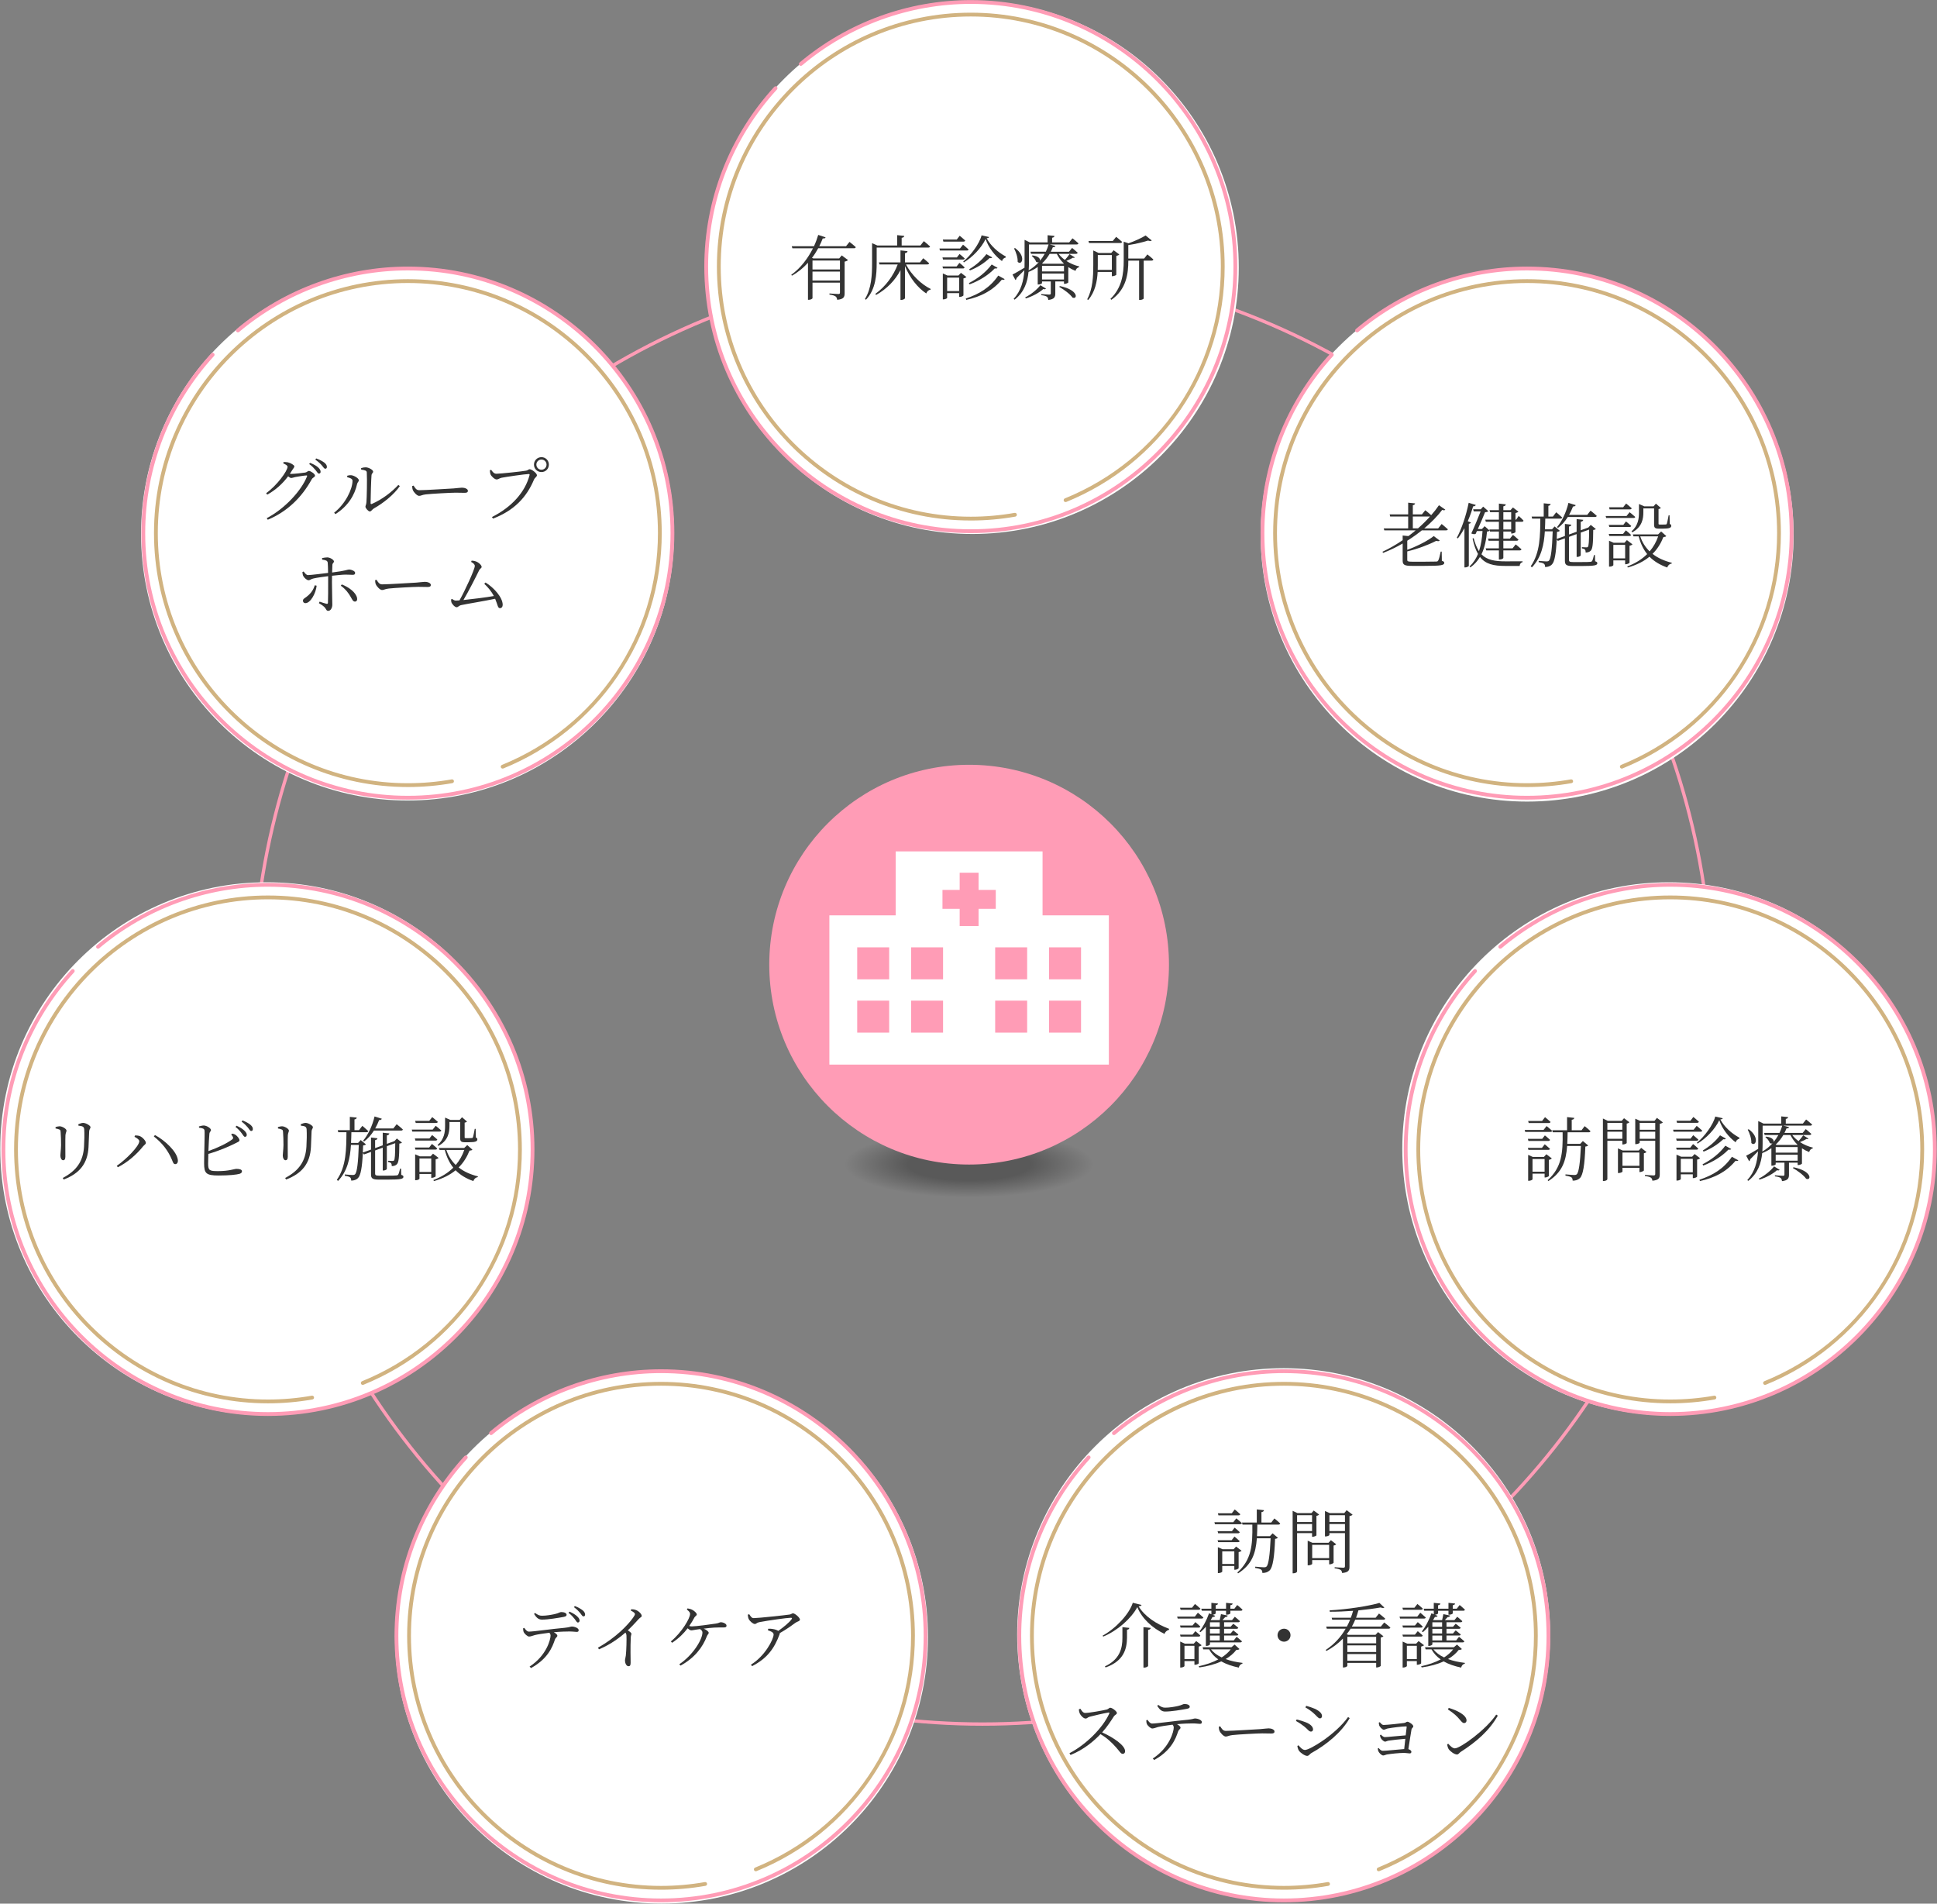 <?xml version="1.0" encoding="UTF-8"?>
<svg id="_レイヤー_1" data-name="レイヤー 1" xmlns="http://www.w3.org/2000/svg" xmlns:xlink="http://www.w3.org/1999/xlink" version="1.1" viewBox="0 0 581.534 571.428">
  <rect x="0" y="0" width="581.534" height="571.428" fill="#808080" stroke="none"/>
  <defs>
    <style>
      .cls-1 {
        fill: #333;
      }

      .cls-1, .cls-2, .cls-3, .cls-4, .cls-5 {
        stroke-width: 0px;
      }

      .cls-2 {
        fill: url(#_名称未設定グラデーション_12);
      }

      .cls-6 {
        fill: none;
        stroke: #ff9cb6;
        stroke-miterlimit: 10;
      }

      .cls-3 {
        fill: #ff9cb6;
      }

      .cls-4 {
        fill: #fff;
      }

      .cls-5 {
        fill: #d1b380;
      }
    </style>
    <radialGradient id="_名称未設定グラデーション_12" data-name="名称未設定グラデーション 12" cx="290.953" cy="253.379" fx="290.953" fy="253.379" r="37.324" gradientTransform="translate(0 282.062) scale(1 .266)" gradientUnits="userSpaceOnUse">
      <stop offset=".5" stop-color="#000" stop-opacity=".3"/>
      <stop offset="1" stop-color="#000" stop-opacity="0"/>
    </radialGradient>
  </defs>
  <g>
    <ellipse class="cls-2" cx="290.953" cy="349.567" rx="40.959" ry="11.917"/>
    <circle class="cls-3" cx="290.953" cy="289.567" r="60"/>
    <path class="cls-4" d="M313,274.767v-19.2h-44.094v19.2h-19.906v44.8h83.906v-44.8h-19.906ZM266.953,309.967h-9.6v-9.6h9.6v9.6ZM266.953,293.967h-9.6v-9.6h9.6v9.6ZM283.129,309.967h-9.6v-9.6h9.6v9.6ZM283.129,293.967h-9.6v-9.6h9.6v9.6ZM293.792,277.967h-5.678v-5.161h-5.161v-5.678h5.161v-5.161h5.678v5.161h5.161v5.678h-5.161v5.161ZM308.376,309.967h-9.6v-9.6h9.6v9.6ZM308.376,293.967h-9.6v-9.6h9.6v9.6ZM324.553,309.967h-9.6v-9.6h9.6v9.6ZM324.553,293.967h-9.6v-9.6h9.6v9.6Z"/>
  </g>
  <circle class="cls-6" cx="294.953" cy="298.526" r="219"/>
  <circle class="cls-4" cx="291.909" cy="80.288" r="80"/>
  <g>
    <path class="cls-1" d="M255.037,72.614s1.166.89,1.887,1.568c-.063.233-.233.339-.53.339h-10.748c-.53.975-1.145,1.95-1.866,2.883l.403.169h7.759l.763-.911,1.887,1.399c-.169.191-.551.382-1.017.466v9.455c0,1.123-.212,1.823-2.226,2.014-.085-.445-.191-.806-.487-1.017-.339-.233-.869-.424-1.844-.552v-.339s2.226.169,2.671.169c.403,0,.487-.148.487-.466v-2.947h-8.246v4.664c0,.127-.467.488-1.124.488h-.233v-11.129c-1.336,1.484-2.947,2.841-4.812,3.88l-.212-.254c2.841-2.035,5.024-4.982,6.529-7.971h-6.19l-.191-.615h6.678c.53-1.145.954-2.289,1.272-3.392l2.205.721c-.085.254-.276.382-.848.339-.297.763-.636,1.548-1.038,2.332h8.034l1.038-1.293ZM243.929,78.211v2.671h8.246v-2.671h-8.246ZM252.175,84.21v-2.692h-8.246v2.692h8.246Z"/>
    <path class="cls-1" d="M263.198,78.868c0,3.434-.212,7.95-3.222,11.108l-.297-.233c1.971-3.201,2.141-7.165,2.141-10.875v-5.872l1.611.7h5.915v-3.116l2.141.233c-.043.297-.254.508-.784.572v2.311h5.618l1.039-1.314s1.166.933,1.866,1.59c-.043.233-.233.339-.53.339h-15.496v4.558ZM271.995,79.377c1.654,3.18,4.664,6.02,7.42,7.356l-.042.212c-.572.085-1.06.487-1.293,1.145-2.544-1.696-4.918-4.621-6.381-8.225v9.646c0,.191-.593.53-1.123.53h-.233v-8.946c-1.59,3.053-4.049,5.597-7.314,7.441l-.233-.318c3.095-2.226,5.427-5.448,6.72-8.84h-5.469l-.169-.615h6.465v-3.604l2.12.233c-.064.318-.233.53-.763.615v2.756h4.516l.954-1.251s1.102.891,1.781,1.526c-.064.233-.254.339-.551.339h-6.402Z"/>
    <path class="cls-1" d="M289.122,73.441s1.038.827,1.675,1.442c-.064.233-.254.318-.551.318h-8.056l-.148-.615h6.169l.912-1.145ZM287.277,77.278l.806-1.038s.954.763,1.547,1.335c-.063.233-.254.339-.53.339h-5.978l-.169-.636h4.325ZM283.122,80.585l-.169-.594h4.24l.848-1.081s.975.763,1.547,1.357c-.042.212-.233.318-.509.318h-5.957ZM283.228,72.529l-.169-.615h4.176l.89-1.145s1.039.827,1.653,1.421c-.042.233-.254.339-.53.339h-6.021ZM290.139,83.15c-.148.169-.466.339-.89.424v5.109c-.022.148-.657.445-1.103.445h-.191v-1.145h-3.604v1.442c0,.127-.551.445-1.102.445h-.191v-7.78l1.399.615h3.286l.763-.806,1.632,1.251ZM287.956,87.369v-4.028h-3.604v4.028h3.604ZM296.944,71.151c-.042.233-.276.318-.721.361,1.166,2.247,3.434,4.261,5.745,5.49l-.042.297c-.551.127-.975.552-1.102,1.081-2.099-1.568-4.028-3.985-4.918-6.635-1.293,2.713-3.901,5.427-6.53,7.017l-.191-.254c2.247-1.802,4.876-5.363,5.512-7.865l2.247.509ZM289.948,89.616c3.985-1.336,7.25-3.243,9.752-6.89l1.929,1.06c-.148.212-.339.254-.848.148-2.862,3.413-6.317,5.088-10.684,6.084l-.148-.403ZM290.881,84.973c2.607-1.314,5.045-3.18,6.847-5.575l1.76.996c-.169.212-.361.254-.827.17-1.993,2.077-4.664,3.71-7.568,4.791l-.212-.382ZM297.877,77.257c-.127.233-.339.276-.763.191-1.568,1.505-3.71,2.883-5.914,3.731l-.233-.361c1.929-1.123,3.816-2.735,5.173-4.536l1.738.975Z"/>
    <path class="cls-1" d="M322.678,77.257c-.085.148-.276.191-.572.106-.424.276-1.208.657-1.972.954,1.166.763,2.523,1.336,3.858,1.653l-.022.233c-.508.106-.911.466-1.081,1.102-.763-.297-1.484-.678-2.162-1.123v4.6c-.021.127-.657.424-1.102.424h-.191v-.721h-2.607v3.604c0,1.039-.254,1.738-2.099,1.95-.042-.403-.148-.763-.403-.954-.297-.212-.806-.381-1.717-.487v-.318s2.014.148,2.395.148c.361,0,.467-.106.467-.36v-3.583h-2.629v.488c0,.127-.445.424-1.081.424h-.212v-5.257c-.827.594-1.738,1.081-2.756,1.484-.297,2.989-1.272,6.063-4.176,8.331l-.297-.233c2.268-2.48,3.01-5.469,3.222-8.628-.636.657-1.441,1.484-2.353,2.375,0,.233-.127.466-.318.593l-.891-1.653c.636-.297,2.056-1.123,3.604-2.056.021-.572.021-1.123.021-1.696v-6.656l1.59.763h5.321v-2.162l2.056.212c-.021.276-.212.466-.7.551v1.399h5.13l.975-1.23s1.123.869,1.802,1.505c-.063.233-.254.339-.551.339h-8.077l1.717.466c-.106.254-.254.382-.784.361-.169.445-.382.911-.615,1.357h5.469l.933-1.145s1.017.827,1.675,1.442c-.042.233-.276.339-.551.339h-5.173c.488.678,1.145,1.293,1.887,1.823.53-.572,1.123-1.314,1.399-1.738l1.569.975ZM304.744,74.458c3.455,2.523,1.992,5.385.784,4.134.064-1.293-.508-2.968-1.081-4.007l.297-.127ZM314.029,86.627c-.148.191-.339.276-.806.127-1.123,1.039-3.201,2.205-5.236,2.82l-.212-.297c1.781-.891,3.646-2.438,4.579-3.667l1.675,1.017ZM308.92,78.634c0,.806-.021,1.653-.085,2.523,1.166-.678,2.183-1.526,3.052-2.48-.212.106-.508.106-.806-.085-.191-.615-.806-1.378-1.335-1.76l.212-.169c1.951.233,2.438,1.102,2.247,1.632.551-.657,1.038-1.357,1.441-2.099h-4.112l-.169-.636h4.621c.339-.721.615-1.442.827-2.183h-5.894v5.257ZM312.841,81.475h6.593v-1.675h-6.593v1.675ZM319.434,83.892v-1.781h-6.593v1.781h6.593ZM315.131,76.197c-.593,1.018-1.357,1.993-2.268,2.862l.233.106h6.19l.085-.085c-.848-.806-1.547-1.781-2.099-2.883h-2.141ZM318.184,85.864c5.766,1.187,5.342,4.134,3.795,3.455-.7-1.039-2.586-2.438-3.965-3.201l.17-.254Z"/>
    <path class="cls-1" d="M329.544,81.623c-.148,2.735-.721,6-2.862,8.438l-.276-.233c1.675-3.116,1.823-6.89,1.823-10.218v-4.43l1.611.763h3.773l.742-.827,1.696,1.272c-.148.169-.487.339-.911.445v5.639c-.021.127-.7.424-1.145.424h-.191v-1.272h-4.261ZM326.958,72.953l-.169-.615h7.293l1.017-1.251s1.103.869,1.802,1.526c-.064.233-.276.339-.573.339h-9.37ZM329.587,76.557v3.052c0,.445,0,.912-.021,1.399h4.24v-4.452h-4.219ZM344.468,76.366s1.124.869,1.802,1.526c-.064.233-.276.339-.551.339h-2.353v11.363c0,.106-.445.445-1.145.445h-.233v-11.808h-3.243v.021c0,3.816-.53,8.565-5.088,11.744l-.276-.276c3.413-3.307,3.985-7.42,3.985-11.469v-5.703l1.442.488c1.908-.678,3.985-1.632,5.13-2.353l1.844,1.505c-.191.191-.572.212-1.102.021-1.484.488-3.795,1.039-5.936,1.357v4.028h4.77l.954-1.23Z"/>
  </g>
  <g>
    <path class="cls-3" d="M291.452,160.026c-44.112,0-80-35.888-80-80,0-19.998,7.447-39.155,20.97-53.941.213-.233.574-.249.806-.036.233.213.249.574.036.806-13.33,14.575-20.671,33.458-20.671,53.17,0,43.482,35.376,78.858,78.858,78.858s78.859-35.376,78.859-78.858S334.935,1.168,291.452,1.168c-18.495,0-36.487,6.56-50.661,18.471-.242.203-.602.171-.804-.07-.203-.242-.171-.601.07-.804C254.436,6.681,272.688.026,291.452.026c44.113,0,80,35.888,80,80s-35.888,80-80,80Z"/>
    <path class="cls-5" d="M291.452,156.243c-42.026,0-76.217-34.191-76.217-76.217S249.426,3.808,291.452,3.808s76.218,34.191,76.218,76.218c0,15.463-4.605,30.351-13.317,43.054-8.508,12.406-20.344,21.945-34.229,27.587-.293.119-.625-.022-.744-.314-.118-.292.022-.625.314-.744,28.45-11.559,46.834-38.872,46.834-69.583,0-41.397-33.679-75.076-75.076-75.076s-75.076,33.679-75.076,75.076,33.679,75.076,75.076,75.076c4.418,0,8.846-.387,13.161-1.15.312-.054.607.152.662.463.055.311-.152.607-.463.662-4.381.775-8.876,1.167-13.36,1.167Z"/>
  </g>
  <circle class="cls-4" cx="458.484" cy="160.617" r="80"/>
  <g>
    <path class="cls-1" d="M432.814,157.289s1.166.933,1.866,1.59c-.042.212-.233.318-.53.318h-7.271c-1.357,1.081-2.82,2.141-4.388,3.116v2.735c2.968-1.081,6.296-2.798,7.95-4.134l1.802,1.357c-.148.212-.53.212-1.06.085-2.099,1.081-5.469,2.396-8.692,3.159v2.522c0,.445.148.572,1.526.572h3.689c1.717,0,2.989-.021,3.476-.042.382-.021.488-.106.615-.339.212-.361.466-1.336.742-2.65h.297l.043,2.777c.53.149.721.297.721.573,0,.742-.848.933-5.914.933h-3.752c-2.268,0-2.82-.297-2.82-1.59v-5.13c-1.844,1.081-3.816,2.035-5.872,2.82l-.191-.339c2.099-.975,4.134-2.162,6.063-3.476v-1.399l1.717.17c.763-.551,1.484-1.124,2.183-1.717h-9.413l-.169-.593h7.335v-3.562h-5.406l-.148-.636h5.554v-3.519l2.078.212c-.043.297-.233.467-.678.551v2.756h2.735l.996-1.251s1.081.827,1.781,1.484c.891-.996,1.675-2.014,2.332-2.989l1.908,1.336c-.191.212-.424.254-.932.064-1.378,1.823-3.222,3.731-5.385,5.554h4.176l1.038-1.314ZM425.713,158.603c1.336-1.166,2.544-2.375,3.625-3.583-.043.021-.085.021-.148.021h-5.024v3.562h1.547Z"/>
    <path class="cls-1" d="M441.61,156.843c-.063.191-.276.339-.636.381v12.656c-.021.106-.572.445-1.081.445h-.233v-11.787c-.615,1.145-1.272,2.183-1.972,3.074l-.318-.191c1.42-2.629,2.798-6.656,3.561-10.493l2.12.636c-.064.254-.297.424-.784.424-.445,1.526-.996,3.052-1.611,4.473l.954.382ZM447.228,159.281c-.149.169-.361.233-.784.276-.233,2.332-.636,4.706-1.675,6.826,1.654,1.717,3.965,2.12,7.293,2.12,1.187,0,3.752,0,5.045-.022v.276c-.551.106-.827.573-.869,1.124h-4.325c-3.519,0-5.915-.551-7.589-2.692-.7,1.166-1.632,2.247-2.883,3.137l-.233-.297c1.145-1.081,1.951-2.353,2.523-3.752-.678-1.166-1.208-2.671-1.632-4.621l.318-.127c.445,1.653.975,2.947,1.611,3.922.636-1.908.933-3.985,1.06-6.041h-1.675l-.403.869c-.339.106-.721.085-1.293-.148.975-2.077,2.077-4.77,2.798-6.614h-2.057l-.191-.636h2.29l.721-.806,1.569,1.378c-.17.169-.509.276-.997.297-.466,1.23-1.357,3.243-2.162,5.045h1.23l.806-.848,1.506,1.336ZM455.941,154.872s.954.806,1.462,1.421c-.063.233-.254.339-.53.339h-1.887v3.095c-.021.127-.678.424-1.102.424h-.191v-.593h-2.353v2.12h1.971l.912-1.123s.996.784,1.653,1.42c-.042.233-.254.339-.551.339h-3.985v2.29h2.756l.954-1.187s1.06.827,1.738,1.463c-.063.233-.276.339-.572.339h-4.876v2.247c0,.212-.572.488-1.081.488h-.254v-2.735h-3.795l-.169-.615h3.964v-2.29h-3.095l-.169-.636h3.265v-2.12h-2.671l-.191-.615h2.862v-2.311h-3.922l-.169-.636h4.091v-2.247h-2.629l-.191-.615h2.82v-1.971l2.077.233c-.063.297-.212.508-.742.593v1.145h2.141l.742-.806,1.653,1.272c-.148.148-.487.318-.89.403v1.992h.191l.763-1.123ZM451.341,155.995h2.353v-2.247h-2.353v2.247ZM453.694,156.631h-2.353v2.311h2.353v-2.311Z"/>
    <path class="cls-1" d="M478.897,168.481c.487.149.657.297.657.573,0,.636-.763.848-4.664.848h-2.756c-1.844,0-2.311-.361-2.311-1.548v-6.762l-2.12.763-.339-.424c-.212,4.388-.657,6.699-1.421,7.483-.508.551-1.272.806-2.077.784,0-.403-.063-.742-.318-.954-.254-.233-.954-.403-1.611-.509l.021-.382c.721.064,1.908.17,2.332.17.382,0,.53-.043.742-.233.593-.572.954-3.54,1.123-8.798h-2.353c-.254,4.007-1.039,7.844-3.88,10.812l-.361-.339c2.862-4.049,2.841-9.349,2.883-14.288h-2.459l-.148-.615h3.625v-3.986l2.077.212c-.042.276-.212.466-.678.551v3.222h1.357l.997-1.293s1.123.912,1.802,1.59c-.042.212-.276.318-.551.318h-4.536c-.022,1.081-.043,2.162-.106,3.222h2.12l.784-.869,1.569,1.293c-.148.191-.403.276-.848.339-.022.763-.043,1.463-.085,2.12l2.459-.89v-3.625l1.929.233c-.042.276-.233.488-.7.552v2.395l2.29-.827v-3.795l1.993.212c-.064.297-.233.508-.763.593v2.544l2.226-.806.085-.042.7-.763,1.526,1.23c-.127.169-.36.233-.784.297-.021,4.261-.191,5.66-.763,6.233-.382.382-.933.53-1.505.53,0-.339-.042-.678-.233-.89-.148-.17-.509-.297-.89-.361v-.361c.403.021.996.064,1.293.064.254,0,.382-.022.488-.127.276-.318.36-1.653.382-5.215l-2.523.912v6.826c0,.17-.53.467-.975.467h-.254v-6.848l-2.29.827v6.932c0,.467.169.636,1.208.636h2.671c1.208,0,2.183-.021,2.501-.063.276-.021.403-.064.509-.191.191-.233.424-.996.615-1.865h.276l.064,1.886ZM467.45,158.221c1.441-1.675,2.756-4.367,3.434-7.271l2.183.678c-.085.254-.361.424-.806.403-.339.891-.742,1.738-1.187,2.523h5.448l.997-1.272s1.166.891,1.865,1.569c-.063.233-.254.339-.551.339h-8.14c-.848,1.336-1.844,2.459-2.946,3.265l-.297-.233Z"/>
    <path class="cls-1" d="M489.241,153.748s1.06.827,1.696,1.42c-.064.233-.254.318-.552.318h-8.162l-.169-.594h6.275l.912-1.145ZM487.354,157.564l.806-1.039s.975.763,1.569,1.336c-.064.233-.276.339-.551.339h-6.021l-.169-.636h4.367ZM483.156,160.893l-.169-.615h4.282l.848-1.081s.996.784,1.568,1.378c-.042.212-.233.318-.508.318h-6.021ZM483.241,152.9l-.169-.636h4.24l.89-1.123s1.018.827,1.675,1.42c-.043.233-.254.339-.551.339h-6.084ZM489.22,168.927c0,.127-.678.445-1.123.445h-.191v-1.166h-3.54v1.442c0,.148-.551.445-1.102.445h-.191v-7.78l1.399.615h3.222l.742-.805,1.675,1.272c-.148.169-.487.339-.89.424v5.109ZM487.905,167.612v-4.049h-3.54v4.049h3.54ZM500.264,160.914c-.169.191-.403.254-.869.297-.763,1.908-1.802,3.604-3.265,5.045,1.59,1.251,3.54,2.12,5.787,2.671l-.043.233c-.615.085-1.102.509-1.336,1.187-2.162-.763-3.922-1.823-5.321-3.243-1.675,1.378-3.816,2.481-6.508,3.243l-.169-.318c2.438-.912,4.431-2.162,5.978-3.71-1.145-1.421-1.993-3.18-2.544-5.321h-1.568l-.191-.593h7.589l.912-.869,1.547,1.378ZM489.813,159.514c1.993-1.738,2.247-3.837,2.247-5.724v-2.501l1.59.7h2.777l.721-.806,1.484,1.293c-.127.149-.339.276-.7.318v4.388c0,.212.042.276.424.276h.933c.382,0,.7,0,.827-.021.169-.021.212-.042.297-.212.127-.318.339-1.462.551-2.544h.276l.064,2.586c.382.169.445.339.445.572,0,.572-.551.848-2.522.848h-1.23c-1.187,0-1.399-.339-1.399-1.23v-4.855h-3.222v1.187c0,1.781-.297,4.367-3.328,5.999l-.233-.276ZM492.442,160.998c.593,1.823,1.568,3.307,2.819,4.516,1.145-1.336,1.993-2.862,2.565-4.516h-5.384Z"/>
  </g>
  <g>
    <path class="cls-3" d="M458.452,240.026c-44.112,0-80-35.888-80-80,0-19.998,7.447-39.155,20.97-53.941.213-.233.574-.249.806-.036.233.213.249.574.036.806-13.33,14.575-20.671,33.458-20.671,53.17,0,43.482,35.376,78.858,78.858,78.858s78.859-35.376,78.859-78.858-35.376-78.858-78.859-78.858c-18.495,0-36.487,6.56-50.661,18.471-.242.203-.602.171-.804-.07-.203-.242-.171-.601.07-.804,14.38-12.084,32.632-18.739,51.396-18.739,44.113,0,80,35.888,80,80s-35.888,80-80,80Z"/>
    <path class="cls-5" d="M458.452,236.243c-42.026,0-76.217-34.191-76.217-76.217s34.191-76.218,76.217-76.218,76.218,34.191,76.218,76.218c0,15.463-4.605,30.351-13.317,43.054-8.508,12.406-20.344,21.945-34.229,27.587-.293.119-.625-.022-.744-.314-.118-.292.022-.625.314-.744,28.45-11.559,46.834-38.872,46.834-69.583,0-41.397-33.679-75.076-75.076-75.076s-75.076,33.679-75.076,75.076,33.679,75.076,75.076,75.076c4.418,0,8.846-.387,13.161-1.15.312-.054.607.152.662.463.055.311-.152.607-.463.662-4.381.775-8.876,1.167-13.36,1.167Z"/>
  </g>
  <circle class="cls-4" cx="501.001" cy="344.831" r="80"/>
  <g>
    <path class="cls-3" d="M501.452,425.026c-44.112,0-80-35.888-80-80,0-19.998,7.447-39.155,20.97-53.941.213-.233.574-.249.806-.036.233.213.249.574.036.806-13.33,14.575-20.671,33.458-20.671,53.17,0,43.482,35.376,78.858,78.858,78.858s78.859-35.376,78.859-78.858-35.376-78.858-78.859-78.858c-18.495,0-36.487,6.56-50.661,18.471-.242.203-.602.171-.804-.07-.203-.242-.171-.601.07-.804,14.38-12.084,32.632-18.739,51.396-18.739,44.113,0,80,35.888,80,80s-35.888,80-80,80Z"/>
    <path class="cls-5" d="M501.452,421.243c-42.026,0-76.217-34.191-76.217-76.217s34.191-76.218,76.217-76.218,76.218,34.191,76.218,76.218c0,15.463-4.605,30.351-13.317,43.054-8.508,12.406-20.344,21.945-34.229,27.587-.293.119-.625-.022-.744-.314-.118-.292.022-.625.314-.744,28.45-11.559,46.834-38.872,46.834-69.583,0-41.397-33.679-75.076-75.076-75.076s-75.076,33.679-75.076,75.076,33.679,75.076,75.076,75.076c4.418,0,8.846-.387,13.161-1.15.312-.054.607.152.662.463.055.311-.152.607-.463.662-4.381.775-8.876,1.167-13.36,1.167Z"/>
  </g>
  <g>
    <path class="cls-1" d="M464.319,338.016s1.06.827,1.696,1.442c-.063.212-.254.317-.551.317h-7.547l-.169-.593h5.66l.912-1.166ZM463.005,341.853l.806-1.038s.975.763,1.547,1.335c-.063.234-.254.339-.53.339h-5.957l-.169-.636h4.304ZM458.871,345.16l-.169-.593h4.219l.848-1.081s.976.784,1.569,1.357c-.042.211-.254.317-.53.317h-5.936ZM458.956,337.105l-.169-.615h4.176l.89-1.145s1.039.826,1.653,1.42c-.042.234-.254.34-.53.34h-6.02ZM465.019,352.983c-.021.148-.657.466-1.102.466h-.191v-1.145h-3.625v1.696c0,.128-.551.446-1.123.446h-.191v-7.781l1.399.615h3.328l.742-.806,1.653,1.272c-.148.148-.466.318-.89.403v4.834ZM463.725,351.711v-3.795h-3.625v3.795h3.625ZM475.745,338.037s1.123.869,1.76,1.527c-.064.211-.254.317-.53.317h-6.339c-.021,1.23-.042,2.396-.106,3.477h3.88l.806-.848,1.59,1.335c-.149.149-.424.276-.848.318-.191,5.449-.678,8.543-1.632,9.476-.551.53-1.314.784-2.183.762,0-.403-.085-.762-.339-.975-.297-.234-1.081-.424-1.823-.53l.021-.381c.806.064,2.162.191,2.608.191.381,0,.572-.042.784-.233.615-.573,1.018-3.604,1.23-8.479h-4.134c-.339,4.578-1.505,7.907-5.639,10.536l-.212-.276c4.219-3.794,4.6-8.119,4.494-14.373h-2.947l-.169-.614h4.452v-3.943l2.162.233c-.043.298-.254.509-.763.573v3.138h2.947l.933-1.23Z"/>
    <path class="cls-1" d="M482.57,342.446v11.511c0,.212-.466.551-1.081.551h-.254v-18.761l1.442.7h4.197l.7-.785,1.611,1.208c-.127.148-.424.34-.806.403v5.851c-.021.106-.7.423-1.123.423h-.191v-1.102h-4.494ZM482.57,337.062v2.057h4.494v-2.057h-4.494ZM487.064,341.832v-2.12h-4.494v2.12h4.494ZM494.314,345.796c-.127.148-.403.317-.784.381v5.173c-.021.128-.7.467-1.123.467h-.212v-1.272h-5.088v1.145c0,.128-.593.424-1.145.424h-.212v-7.399l1.421.637h4.834l.721-.785,1.59,1.23ZM492.194,349.951v-3.986h-5.088v3.986h5.088ZM499.232,336.913c-.148.17-.509.361-.933.424v15.157c0,1.082-.233,1.739-2.205,1.929-.064-.381-.17-.742-.445-.912-.318-.212-.848-.381-1.802-.509v-.317s2.12.148,2.565.148c.424,0,.53-.128.53-.488v-9.9h-4.664v.551c0,.148-.573.445-1.145.445h-.191v-7.632l1.441.637h4.346l.721-.891,1.781,1.357ZM492.279,337.062v2.057h4.664v-2.057h-4.664ZM496.943,341.832v-2.12h-4.664v2.12h4.664Z"/>
    <path class="cls-1" d="M509.384,337.953s1.038.826,1.675,1.441c-.064.233-.254.318-.551.318h-8.056l-.148-.615h6.169l.912-1.145ZM507.54,341.789l.806-1.038s.954.763,1.547,1.335c-.063.234-.254.34-.53.34h-5.978l-.169-.637h4.325ZM503.385,345.097l-.169-.594h4.24l.848-1.081s.975.763,1.547,1.357c-.042.212-.233.318-.509.318h-5.957ZM503.491,337.041l-.169-.615h4.176l.89-1.145s1.039.826,1.653,1.421c-.042.233-.254.339-.53.339h-6.021ZM510.402,347.662c-.148.169-.466.339-.89.423v5.109c-.022.148-.657.446-1.103.446h-.191v-1.145h-3.604v1.442c0,.127-.551.445-1.102.445h-.191v-7.78l1.399.614h3.286l.763-.806,1.632,1.252ZM508.218,351.88v-4.028h-3.604v4.028h3.604ZM517.207,335.663c-.042.234-.276.318-.721.361,1.166,2.247,3.434,4.261,5.745,5.491l-.042.297c-.551.127-.975.551-1.102,1.081-2.099-1.568-4.028-3.985-4.918-6.635-1.293,2.713-3.901,5.427-6.53,7.017l-.191-.254c2.247-1.802,4.876-5.363,5.512-7.865l2.247.509ZM510.211,354.127c3.985-1.336,7.25-3.244,9.752-6.89l1.929,1.06c-.148.212-.339.254-.848.148-2.862,3.413-6.317,5.088-10.684,6.084l-.148-.403ZM511.144,349.484c2.607-1.314,5.045-3.179,6.847-5.575l1.76.996c-.169.212-.361.254-.827.17-1.993,2.078-4.664,3.71-7.568,4.791l-.212-.382ZM518.139,341.768c-.127.233-.339.275-.763.191-1.568,1.505-3.71,2.883-5.914,3.731l-.233-.361c1.929-1.124,3.816-2.735,5.173-4.537l1.738.976Z"/>
    <path class="cls-1" d="M542.941,341.768c-.085.148-.276.191-.572.106-.424.275-1.208.657-1.972.954,1.166.763,2.523,1.335,3.858,1.653l-.022.233c-.508.106-.911.467-1.081,1.102-.763-.297-1.484-.678-2.162-1.123v4.6c-.021.128-.657.424-1.102.424h-.191v-.721h-2.607v3.604c0,1.039-.254,1.739-2.099,1.95-.042-.403-.148-.762-.403-.954-.297-.211-.806-.381-1.717-.487v-.318s2.014.148,2.395.148c.361,0,.467-.105.467-.36v-3.583h-2.629v.487c0,.128-.445.424-1.081.424h-.212v-5.258c-.827.594-1.738,1.082-2.756,1.484-.297,2.989-1.272,6.063-4.176,8.331l-.297-.233c2.268-2.481,3.01-5.469,3.222-8.629-.636.657-1.441,1.484-2.353,2.375,0,.234-.127.467-.318.593l-.891-1.653c.636-.297,2.056-1.123,3.604-2.056.021-.572.021-1.123.021-1.696v-6.657l1.59.763h5.321v-2.162l2.056.212c-.021.276-.212.467-.7.551v1.399h5.13l.975-1.229s1.123.869,1.802,1.505c-.063.233-.254.339-.551.339h-8.077l1.717.467c-.106.254-.254.381-.784.361-.169.445-.382.911-.615,1.357h5.469l.933-1.145s1.017.827,1.675,1.442c-.042.233-.276.339-.551.339h-5.173c.488.678,1.145,1.293,1.887,1.823.53-.573,1.123-1.314,1.399-1.739l1.569.976ZM525.006,338.969c3.455,2.523,1.992,5.385.784,4.134.064-1.293-.508-2.968-1.081-4.006l.297-.128ZM534.291,351.138c-.148.191-.339.276-.806.128-1.123,1.038-3.201,2.205-5.236,2.82l-.212-.297c1.781-.891,3.646-2.438,4.579-3.667l1.675,1.017ZM529.182,343.146c0,.806-.021,1.653-.085,2.523,1.166-.678,2.183-1.526,3.052-2.48-.212.105-.508.105-.806-.085-.191-.615-.806-1.377-1.335-1.76l.212-.169c1.951.233,2.438,1.102,2.247,1.632.551-.657,1.038-1.357,1.441-2.099h-4.112l-.169-.636h4.621c.339-.721.615-1.442.827-2.184h-5.894v5.257ZM533.104,345.987h6.593v-1.675h-6.593v1.675ZM539.697,348.404v-1.781h-6.593v1.781h6.593ZM535.394,340.708c-.593,1.018-1.357,1.992-2.268,2.862l.233.106h6.19l.085-.085c-.848-.806-1.547-1.781-2.099-2.883h-2.141ZM538.446,350.375c5.766,1.187,5.342,4.133,3.795,3.455-.7-1.039-2.586-2.438-3.965-3.202l.17-.254Z"/>
  </g>
  <circle class="cls-4" cx="122.346" cy="160.293" r="80"/>
  <g>
    <path class="cls-3" d="M122.452,240.026c-44.112,0-80-35.888-80-80,0-19.998,7.447-39.155,20.97-53.941.213-.233.574-.249.806-.036.233.213.249.574.036.806-13.33,14.575-20.671,33.458-20.671,53.17,0,43.482,35.376,78.858,78.858,78.858s78.859-35.376,78.859-78.858-35.376-78.858-78.859-78.858c-18.495,0-36.487,6.56-50.661,18.471-.242.203-.602.171-.804-.07-.203-.242-.171-.601.07-.804,14.38-12.084,32.632-18.739,51.396-18.739,44.113,0,80,35.888,80,80s-35.888,80-80,80Z"/>
    <path class="cls-5" d="M122.452,236.243c-42.026,0-76.217-34.191-76.217-76.217s34.191-76.218,76.217-76.218,76.218,34.191,76.218,76.218c0,15.463-4.605,30.351-13.317,43.054-8.508,12.406-20.344,21.945-34.229,27.587-.293.119-.625-.022-.744-.314-.118-.292.022-.625.314-.744,28.45-11.559,46.834-38.872,46.834-69.583,0-41.397-33.679-75.076-75.076-75.076s-75.076,33.679-75.076,75.076,33.679,75.076,75.076,75.076c4.418,0,8.846-.387,13.161-1.15.312-.054.607.152.662.463.055.311-.152.607-.463.662-4.381.775-8.876,1.167-13.36,1.167Z"/>
  </g>
  <g>
    <path class="cls-1" d="M85.145,138.689c.382,0,.806,0,1.272.085.827.191,1.95.827,1.95,1.208,0,.361-.297.573-.615,1.102-.233.382-.467.785-.721,1.145.148.021.276.021.403.021,1.018,0,3.625-.297,4.219-.403.573-.127.721-.487,1.081-.487.509,0,1.844.869,1.844,1.421,0,.423-.7.551-.996,1.102-2.905,5.279-7.208,9.646-13.186,12.125l-.318-.466c5.448-2.841,10.43-8.31,12.083-12.507.106-.254.021-.318-.169-.318-.467,0-2.629.339-3.392.487-.445.106-.891.276-1.187.276-.233,0-.572-.212-.912-.509-1.675,2.247-3.795,4.155-6.275,5.511l-.318-.445c3.307-2.375,6.423-6.699,6.423-7.928,0-.361-.551-.7-1.293-1.018l.106-.403ZM93.095,138.943c1.102.424,1.908.89,2.438,1.378.53.508.721.869.721,1.293,0,.339-.191.551-.508.551-.297,0-.552-.467-.976-1.018-.445-.53-1.017-1.187-1.95-1.866l.276-.339ZM94.918,137.608c1.103.381,1.887.848,2.417,1.229.572.445.806.869.806,1.314,0,.361-.191.551-.487.551-.361,0-.573-.487-1.039-1.018-.467-.53-.975-1.017-1.95-1.717l.254-.36Z"/>
    <path class="cls-1" d="M104.244,143.246v-.445c.318-.085.763-.191,1.23-.148.742.064,2.247.869,2.247,1.505,0,.445-.403.593-.509,1.124-.7,3.243-2.671,6.635-6.529,9.052l-.361-.445c3.371-2.629,5.512-7.038,5.512-9.603,0-.657-1.081-.912-1.59-1.039ZM108.399,140.533c.551-.191.911-.254,1.399-.254.848,0,2.226.763,2.226,1.272,0,.467-.424.467-.487,1.124-.106.975-.276,6.741-.276,8.331,0,.297.127.339.339.276,3.074-1.314,6.021-3.583,7.992-5.725l.445.361c-1.823,2.607-4.918,5.088-7.822,6.721-.488.297-.763.89-1.187.89-.466,0-1.314-1.018-1.314-1.421s.233-.509.297-1.357c.106-1.208.233-6.91.106-8.946-.021-.53-.593-.721-1.675-.826l-.042-.446Z"/>
    <path class="cls-1" d="M124.168,145.769c.466.721.806,1.378,1.696,1.378,1.887,0,9.307-.488,10.282-.53,1.421-.106,2.014-.233,2.565-.233.806,0,1.76.361,1.76.932,0,.382-.212.615-.933.615-.742,0-1.484-.042-2.777-.042-1.336,0-7.293.318-8.883.509-1.208.127-1.441.445-2.056.445-.593,0-1.59-1.038-1.887-1.76-.148-.403-.169-.763-.191-1.187l.424-.128Z"/>
    <path class="cls-1" d="M149.033,142.208c1.187,0,7.929-.721,8.946-.932.551-.106.678-.424,1.039-.424.636,0,2.183,1.208,2.183,1.802,0,.467-.615.679-.912,1.378-2.226,5.299-6.02,9.263-12.274,11.638l-.318-.467c6.084-3.073,9.985-7.589,11.278-12.55.085-.317-.042-.361-.254-.361-.933,0-6.954.869-8.162,1.124-.572.127-1.017.509-1.441.509-.636,0-1.632-.996-1.844-1.527-.106-.297-.169-.636-.212-1.208l.403-.169c.36.53.806,1.187,1.568,1.187ZM160.311,139.452c0-1.23.997-2.226,2.247-2.226s2.226.996,2.226,2.226c0,1.272-.975,2.247-2.226,2.247s-2.247-.975-2.247-2.247ZM161.032,139.452c0,.869.678,1.547,1.526,1.547s1.526-.678,1.526-1.547c0-.827-.678-1.505-1.526-1.505s-1.526.678-1.526,1.505Z"/>
    <path class="cls-1" d="M96.697,167.524c.488-.106,1.145-.212,1.59-.212.869.042,1.972.742,1.972,1.229,0,.382-.424.424-.467,1.018-.042.509-.063,1.357-.085,2.29,4.388-.551,4.6-.891,5.066-.891.784,0,1.844.488,1.844.976,0,.467-.212.615-.742.615-.636,0-1.23-.064-2.162-.064-.848,0-2.607.191-4.028.339-.022.7-.022,1.399-.022,1.929,0,1.59.106,6.19.106,6.762,0,.912-.487,1.845-1.208,1.845-.593,0-.572-.424-1.038-.997-.382-.423-1.103-.932-1.781-1.314l.212-.446c.7.234,1.505.509,2.056.637.233.042.424.021.445-.276.064-.975.064-4.431.064-6.233v-1.78c-1.378.191-3.243.423-4.346.678-.848.17-1.06.551-1.526.551-.467,0-1.251-.615-1.611-1.293-.127-.254-.212-.763-.254-1.166l.382-.169c.403.551.848,1.102,1.314,1.081.976-.022,4.431-.467,6.021-.657-.021-1.293-.043-2.565-.106-3.052-.085-.657-.572-.785-1.675-.933l-.022-.466ZM95.065,175.813c-.233,2.311-1.865,5.236-3.37,5.236-.488,0-.742-.34-.742-.743,0-.53.424-.657,1.081-1.165,1.526-1.166,2.077-2.268,2.48-3.456l.551.128ZM102.612,175.431c2.141.848,4.261,2.375,4.6,4.113.106.593-.148,1.038-.657,1.038-.593,0-.848-.7-1.251-1.378-.551-.996-1.484-2.331-2.989-3.391l.297-.382Z"/>
    <path class="cls-1" d="M113.04,174.032c.466.721.806,1.378,1.696,1.378,1.887,0,9.307-.488,10.282-.53,1.421-.106,2.014-.233,2.565-.233.806,0,1.76.361,1.76.932,0,.382-.212.615-.933.615-.742,0-1.484-.042-2.777-.042-1.336,0-7.293.318-8.883.509-1.208.127-1.441.445-2.056.445-.593,0-1.59-1.038-1.887-1.76-.148-.403-.169-.763-.191-1.187l.424-.128Z"/>
    <path class="cls-1" d="M145.769,174.859c2.417,1.463,5.151,4.431,5.151,6.698,0,.594-.318.997-.827.997-.678,0-.636-.954-1.442-2.82-3.116.678-8.395,1.505-10.303,1.929-.445.085-.869.615-1.23.615-.572,0-1.42-.932-1.611-1.547-.063-.297-.085-.53-.063-.806l.276-.148c.445.339.784.509,1.145.509.191,0,.573-.022,1.081-.064,1.569-2.756,4.6-9.307,4.6-10.324,0-.466-.403-.848-1.102-1.229l.148-.381c.403.021.891.085,1.208.211.869.276,1.802,1.145,1.802,1.675,0,.361-.487.509-.721.954-.975,2.014-3.243,6.465-4.749,8.988,2.65-.275,6.805-.784,9.137-1.208-.721-1.357-1.738-2.607-2.883-3.667l.382-.381Z"/>
  </g>
  <circle class="cls-4" cx="198.603" cy="491.402" r="80"/>
  <g>
    <path class="cls-3" d="M198.452,571.026c-44.112,0-80-35.888-80-80,0-19.998,7.447-39.155,20.97-53.941.213-.233.574-.249.806-.036.233.213.249.574.036.806-13.33,14.575-20.671,33.458-20.671,53.17,0,43.482,35.376,78.858,78.858,78.858s78.859-35.376,78.859-78.858-35.376-78.858-78.859-78.858c-18.495,0-36.487,6.56-50.661,18.471-.242.203-.602.171-.804-.07-.203-.242-.171-.601.07-.804,14.38-12.084,32.632-18.739,51.396-18.739,44.113,0,80,35.888,80,80s-35.888,80-80,80Z"/>
    <path class="cls-5" d="M198.452,567.243c-42.026,0-76.217-34.191-76.217-76.217s34.191-76.218,76.217-76.218,76.218,34.191,76.218,76.218c0,15.463-4.605,30.351-13.317,43.054-8.508,12.406-20.344,21.945-34.229,27.587-.293.119-.625-.022-.744-.314-.118-.292.022-.625.314-.744,28.45-11.559,46.834-38.872,46.834-69.583,0-41.397-33.679-75.076-75.076-75.076s-75.076,33.679-75.076,75.076,33.679,75.076,75.076,75.076c4.418,0,8.846-.387,13.161-1.15.312-.054.607.152.662.463.055.311-.152.607-.463.662-4.381.775-8.876,1.167-13.36,1.167Z"/>
  </g>
  <g>
    <path class="cls-1" d="M157.406,488.646c.403.573.827,1.123,1.378,1.123,1.442,0,6.826-.806,10.727-1.144,1.484-.149,1.823-.382,2.141-.382.869,0,2.077.467,2.077,1.081,0,.34-.127.53-.593.53-.339,0-1.145-.127-2.183-.127-.954,0-2.735.041-4.685.233.573.317,1.06.7,1.06,1.038,0,.424-.487.509-.721,1.145-.742,2.226-2.099,5.766-7.186,8.565l-.424-.446c5.109-3.328,6.296-8.161,6.296-9.306,0-.297-.106-.551-.361-.848-1.76.212-3.731.53-4.367.7-.657.191-1.208.423-1.696.445-.488.022-1.442-.827-1.675-1.421-.106-.254-.127-.593-.148-1.038l.361-.148ZM160.65,484.173c.806.593,1.357.826,2.056.826,1.293,0,2.756-.254,3.816-.487,1.251-.275,1.526-.615,1.972-.615.911,0,1.611.318,1.611.827,0,.318-.233.509-.912.636-1.632.297-4.6.806-6.487.806-1.081,0-1.675-.614-2.374-1.716l.318-.276ZM170.995,483.77c1.018.467,1.823.954,2.311,1.441.509.488.721.849.7,1.294-.021.317-.233.53-.53.53-.318-.021-.508-.488-.932-1.038-.424-.53-.954-1.188-1.866-1.866l.318-.36ZM172.585,482.095c1.06.403,1.781.848,2.311,1.252.551.445.763.869.763,1.314,0,.339-.17.551-.509.53-.361,0-.53-.488-.975-1.018-.488-.551-.954-1.102-1.866-1.739l.276-.339Z"/>
    <path class="cls-1" d="M189.521,483.049c.487.022.933.042,1.378.234.827.275,1.76,1.208,1.76,1.76,0,.402-.382.361-.954.996-.784.869-1.823,2.014-3.222,3.349.593.381,1.081.742,1.081,1.038,0,.276-.191.573-.191,1.102-.149,3.074-.043,6.318-.043,7.59,0,.784-.191,1.038-.636,1.038-.7,0-1.06-1.018-1.06-1.717,0-.382.169-.806.254-1.505.169-1.442.254-4.982.191-5.936-.021-.381-.085-.637-.318-.933-1.336,1.166-4.24,3.498-7.95,5.025l-.276-.509c5.364-2.989,9.031-6.869,10.515-8.968.403-.551.572-.912.572-1.081,0-.34-.361-.637-1.251-1.082l.148-.403Z"/>
    <path class="cls-1" d="M206.414,482.795c.551.085,1.102.254,1.442.445.593.297,1.336.976,1.336,1.358,0,.381-.445.486-.7.911-.466.89-.975,1.739-1.568,2.565.297.085.53.128.784.128,1.208,0,6.063-.657,7.229-.849.933-.127,1.06-.402,1.463-.402.721,0,1.717.466,1.717.996,0,.36-.106.572-.827.572-.636,0-1.95-.021-2.925.043-.721.041-1.929.169-3.095.317.869.361,1.505.89,1.505,1.251s-.361.509-.53.976c-1.251,3.328-3.731,6.592-7.928,8.861l-.382-.402c4.134-2.757,6.953-7.462,6.953-9.539,0-.424-.297-.743-.721-1.018-.467.064-.891.127-1.208.169-.53.064-1.039.212-1.442.212-.297,0-.721-.297-1.081-.614-1.166,1.547-2.629,2.989-4.664,4.345l-.361-.403c3.371-2.82,5.766-6.975,5.766-8.267,0-.467-.339-.806-.975-1.314l.212-.34Z"/>
    <path class="cls-1" d="M224.941,484.555c.424.637.721,1.166,1.335,1.166,1.357,0,9.582-.89,10.812-1.082.445-.063.636-.36.997-.36.572,0,2.077,1.293,2.077,1.886,0,.488-.848.573-1.314.933-.912.678-2.798,2.035-4.727,3.115,0,.107-.021.212-.063.34-1.59,4.325-3.795,7.293-8.268,9.582l-.339-.445c4.197-2.565,6.805-7.61,6.805-9.052,0-.636-.784-.954-1.717-1.271l.106-.467c.615,0,.975,0,1.357.085.678.106,1.272.318,1.653.572,1.632-1.144,3.35-2.586,3.964-3.455.276-.402.191-.487-.254-.487-1.017,0-7.038.848-9.412,1.314-.827.17-.848.551-1.357.551-.53,0-1.505-.848-1.823-1.505-.169-.361-.212-.806-.276-1.293l.445-.128Z"/>
  </g>
  <circle class="cls-4" cx="80.081" cy="344.831" r="80"/>
  <g>
    <path class="cls-3" d="M80.452,425.026C36.34,425.026.453,389.138.453,345.026c0-19.998,7.447-39.155,20.97-53.941.213-.233.574-.249.806-.036.233.213.249.574.036.806-13.33,14.575-20.671,33.458-20.671,53.17,0,43.482,35.376,78.858,78.858,78.858s78.859-35.376,78.859-78.858-35.376-78.858-78.859-78.858c-18.495,0-36.487,6.56-50.661,18.471-.242.203-.602.171-.804-.07-.203-.242-.171-.601.07-.804,14.38-12.084,32.632-18.739,51.396-18.739,44.113,0,80,35.888,80,80s-35.888,80-80,80Z"/>
    <path class="cls-5" d="M80.452,421.243c-42.026,0-76.217-34.191-76.217-76.217s34.191-76.218,76.217-76.218,76.218,34.191,76.218,76.218c0,15.463-4.605,30.351-13.317,43.054-8.508,12.406-20.344,21.945-34.229,27.587-.293.119-.625-.022-.744-.314-.118-.292.022-.625.314-.744,28.45-11.559,46.834-38.872,46.834-69.583,0-41.397-33.679-75.076-75.076-75.076S5.376,303.629,5.376,345.026s33.679,75.076,75.076,75.076c4.418,0,8.846-.387,13.161-1.15.312-.054.607.152.662.463.055.311-.152.607-.463.662-4.381.775-8.876,1.167-13.36,1.167Z"/>
  </g>
  <g>
    <path class="cls-1" d="M16.68,338.736v-.423c.424-.128.869-.234,1.208-.234.784,0,2.077.763,2.077,1.293,0,.403-.254.615-.318,1.4-.063.911-.021,5.575-.021,6.444,0,.806-.297,1.06-.678,1.06-.467,0-.827-.657-.827-1.441,0-.573.169-1.399.212-3.138,0-.975-.042-3.052-.127-3.836-.042-.509-.063-.679-.424-.827-.318-.148-.657-.212-1.102-.297ZM19.118,354.063l-.276-.467c4.134-2.183,6.126-5.024,6.381-9.37.106-1.929.148-3.731.064-5.194-.043-.361-.085-.657-.467-.869-.233-.128-.721-.212-1.272-.276l-.021-.424c.466-.211,1.06-.403,1.441-.403.806,0,2.205.827,2.205,1.272s-.36.573-.403,1.251c-.042,1.251-.127,3.392-.191,4.707-.233,4.918-2.671,7.971-7.462,9.772Z"/>
    <path class="cls-1" d="M40.379,341.238l.148-.403c.318,0,.806,0,1.251.128.891.233,2.014,1.463,2.014,2.099,0,.403-.467.593-.848,1.06-1.929,2.417-4.706,4.834-7.568,6.254l-.318-.424c2.735-1.866,6.762-5.914,6.762-7.399,0-.487-.89-1.038-1.441-1.314ZM52.632,349.442c-.53,0-.657-.423-.996-1.272-1.187-2.84-2.926-5.045-5.448-7.038l.339-.423c3.01,1.632,6.572,4.918,6.869,7.483.085.784-.276,1.251-.763,1.251Z"/>
    <path class="cls-1" d="M69.716,340.284c.403.064.7.17.996.361.573.403,1.187,1.188,1.187,1.633,0,.423-.551.551-1.357.975-1.505.743-4.494,2.12-7.992,3.116-.042,1.272-.063,2.396-.063,2.947,0,2.077.466,2.225,3.01,2.225,3.35,0,4.791-.678,5.511-.678.997,0,1.633.233,1.633.72,0,.424-.297.615-.7.763-.869.254-2.989.509-6.296.509-3.795,0-4.346-.636-4.367-3.625-.021-1.886.233-8.861.127-9.858-.085-.593-.551-.72-1.654-.869l-.021-.382c.488-.127,1.039-.297,1.505-.275.869.042,2.099.848,2.099,1.357,0,.403-.403.487-.467,1.145-.106.912-.212,3.138-.297,5.173,2.883-1.018,5.724-2.417,7.08-3.455.361-.276.424-.445.254-.806-.106-.254-.318-.509-.508-.7l.318-.276ZM71.009,337.91c1.06.466,1.844.975,2.375,1.484.488.509.721.869.7,1.272,0,.361-.254.615-.572.572-.318-.021-.509-.509-.933-1.038-.424-.573-.996-1.251-1.866-1.929l.297-.36ZM72.811,336.32c1.06.424,1.865.869,2.374,1.314.551.467.742.869.721,1.314,0,.361-.191.551-.509.551-.339-.022-.551-.509-.997-1.06-.466-.53-.932-1.06-1.865-1.76l.276-.361Z"/>
    <path class="cls-1" d="M83.451,338.736v-.423c.424-.128.869-.234,1.208-.234.784,0,2.077.763,2.077,1.293,0,.403-.254.615-.318,1.4-.063.911-.021,5.575-.021,6.444,0,.806-.297,1.06-.678,1.06-.467,0-.827-.657-.827-1.441,0-.573.169-1.399.212-3.138,0-.975-.042-3.052-.127-3.836-.042-.509-.063-.679-.424-.827-.318-.148-.657-.212-1.102-.297ZM85.889,354.063l-.276-.467c4.134-2.183,6.126-5.024,6.381-9.37.106-1.929.148-3.731.064-5.194-.043-.361-.085-.657-.467-.869-.233-.128-.721-.212-1.272-.276l-.021-.424c.466-.211,1.06-.403,1.441-.403.806,0,2.205.827,2.205,1.272s-.36.573-.402,1.251c-.043,1.251-.127,3.392-.191,4.707-.233,4.918-2.671,7.971-7.462,9.772Z"/>
    <path class="cls-1" d="M120.463,352.664c.487.148.657.297.657.573,0,.636-.763.848-4.664.848h-2.756c-1.844,0-2.311-.361-2.311-1.548v-6.762l-2.12.763-.339-.424c-.212,4.388-.657,6.699-1.421,7.483-.508.551-1.272.806-2.077.785,0-.403-.063-.742-.318-.954-.254-.234-.954-.403-1.611-.509l.021-.382c.721.064,1.908.17,2.332.17.382,0,.53-.042.742-.233.593-.573.954-3.541,1.123-8.798h-2.353c-.254,4.006-1.039,7.844-3.88,10.812l-.361-.34c2.862-4.049,2.841-9.349,2.883-14.288h-2.459l-.149-.615h3.625v-3.986l2.077.212c-.042.276-.212.467-.678.551v3.222h1.357l.997-1.293s1.123.912,1.802,1.59c-.042.212-.276.318-.551.318h-4.536c-.022,1.081-.043,2.162-.106,3.222h2.12l.784-.869,1.569,1.293c-.148.191-.403.276-.848.339-.021.763-.042,1.463-.085,2.12l2.459-.89v-3.625l1.929.233c-.042.276-.233.488-.7.552v2.395l2.29-.827v-3.794l1.993.212c-.064.297-.233.508-.763.593v2.544l2.226-.806.085-.042.7-.763,1.526,1.23c-.127.169-.36.233-.784.297-.022,4.261-.191,5.66-.763,6.233-.382.381-.933.53-1.505.53,0-.339-.042-.678-.233-.89-.148-.17-.509-.297-.89-.361v-.361c.403.022.996.064,1.293.064.254,0,.382-.022.488-.127.276-.318.36-1.653.382-5.216l-2.523.912v6.826c0,.17-.53.467-.975.467h-.254v-6.848l-2.29.827v6.932c0,.467.169.636,1.208.636h2.671c1.208,0,2.183-.021,2.501-.063.276-.022.403-.064.509-.191.191-.233.424-.996.615-1.865h.276l.064,1.886ZM109.015,342.404c1.442-1.675,2.756-4.367,3.435-7.271l2.183.678c-.085.254-.361.424-.806.403-.339.891-.742,1.739-1.187,2.523h5.448l.997-1.272s1.166.891,1.865,1.569c-.063.234-.254.339-.551.339h-8.14c-.848,1.336-1.844,2.46-2.946,3.265l-.297-.234Z"/>
    <path class="cls-1" d="M130.806,337.931s1.06.827,1.696,1.421c-.064.233-.254.318-.551.318h-8.162l-.169-.594h6.275l.912-1.145ZM128.919,341.747l.806-1.038s.975.763,1.569,1.335c-.064.234-.276.34-.551.34h-6.021l-.169-.637h4.367ZM124.722,345.075l-.169-.615h4.282l.848-1.081s.996.784,1.568,1.377c-.042.212-.233.318-.508.318h-6.021ZM124.807,337.083l-.169-.636h4.24l.89-1.124s1.018.827,1.675,1.421c-.043.233-.254.339-.551.339h-6.084ZM130.785,353.109c0,.128-.678.445-1.123.445h-.191v-1.166h-3.54v1.442c0,.148-.551.445-1.102.445h-.191v-7.78l1.399.614h3.222l.742-.805,1.675,1.271c-.148.17-.487.339-.89.424v5.109ZM129.47,351.795v-4.049h-3.54v4.049h3.54ZM141.829,345.097c-.169.191-.403.254-.869.297-.763,1.908-1.802,3.604-3.265,5.045,1.59,1.251,3.54,2.12,5.787,2.671l-.042.233c-.615.085-1.102.509-1.336,1.188-2.162-.763-3.922-1.823-5.321-3.244-1.675,1.378-3.816,2.481-6.508,3.244l-.169-.318c2.438-.912,4.431-2.162,5.978-3.71-1.145-1.421-1.993-3.18-2.544-5.321h-1.568l-.191-.593h7.589l.912-.869,1.547,1.378ZM131.378,343.697c1.993-1.738,2.247-3.836,2.247-5.724v-2.501l1.59.7h2.777l.721-.806,1.484,1.293c-.127.149-.339.276-.7.318v4.388c0,.212.042.275.424.275h.933c.382,0,.7,0,.827-.021.169-.022.212-.042.297-.212.127-.318.339-1.463.551-2.544h.276l.063,2.586c.382.17.445.339.445.573,0,.572-.551.848-2.522.848h-1.23c-1.187,0-1.399-.339-1.399-1.23v-4.854h-3.222v1.187c0,1.781-.297,4.367-3.328,6l-.233-.276ZM134.007,345.181c.593,1.823,1.568,3.307,2.819,4.515,1.145-1.335,1.993-2.862,2.565-4.515h-5.384Z"/>
  </g>
  <circle class="cls-4" cx="385.379" cy="490.692" r="80"/>
  <g>
    <path class="cls-3" d="M385.452,571.025c-44.112,0-80-35.888-80-80,0-19.998,7.447-39.155,20.97-53.941.213-.233.574-.249.806-.036.233.213.249.574.036.806-13.33,14.575-20.671,33.458-20.671,53.17,0,43.482,35.376,78.858,78.858,78.858s78.859-35.376,78.859-78.858-35.376-78.858-78.859-78.858c-18.495,0-36.487,6.56-50.661,18.471-.242.203-.602.171-.804-.07-.203-.242-.171-.601.07-.804,14.38-12.084,32.632-18.739,51.396-18.739,44.113,0,80,35.888,80,80s-35.888,80-80,80Z"/>
    <path class="cls-5" d="M385.452,567.243c-42.026,0-76.217-34.191-76.217-76.217s34.191-76.218,76.217-76.218,76.218,34.191,76.218,76.218c0,15.463-4.605,30.351-13.317,43.054-8.508,12.406-20.344,21.945-34.229,27.587-.293.119-.625-.022-.744-.314-.118-.292.022-.625.314-.744,28.45-11.559,46.834-38.872,46.834-69.583,0-41.397-33.679-75.076-75.076-75.076s-75.076,33.679-75.076,75.076,33.679,75.076,75.076,75.076c4.418,0,8.846-.387,13.161-1.15.312-.054.607.152.662.463.055.311-.152.607-.463.662-4.381.775-8.876,1.167-13.36,1.167Z"/>
  </g>
  <g>
    <path class="cls-1" d="M371.166,455.772s1.06.827,1.696,1.442c-.063.212-.254.317-.551.317h-7.547l-.169-.593h5.66l.912-1.166ZM369.852,459.61l.806-1.038s.975.763,1.547,1.335c-.063.234-.254.339-.53.339h-5.957l-.169-.636h4.304ZM365.718,462.916l-.169-.593h4.219l.848-1.081s.976.784,1.569,1.357c-.042.211-.254.317-.53.317h-5.936ZM365.803,454.861l-.169-.615h4.176l.89-1.145s1.039.826,1.653,1.42c-.042.234-.254.34-.53.34h-6.02ZM371.866,470.739c-.021.148-.657.466-1.102.466h-.191v-1.145h-3.625v1.696c0,.128-.551.446-1.123.446h-.191v-7.781l1.399.615h3.328l.742-.806,1.653,1.272c-.148.148-.466.318-.89.403v4.834ZM370.573,469.467v-3.795h-3.625v3.795h3.625ZM382.593,455.794s1.123.869,1.76,1.527c-.064.211-.254.317-.53.317h-6.339c-.021,1.23-.042,2.396-.106,3.477h3.88l.806-.848,1.59,1.335c-.149.149-.424.276-.848.318-.191,5.449-.678,8.543-1.632,9.476-.551.53-1.314.784-2.183.762,0-.403-.085-.762-.339-.975-.297-.234-1.081-.424-1.823-.53l.021-.381c.806.064,2.162.191,2.608.191.381,0,.572-.042.784-.233.615-.573,1.018-3.604,1.23-8.479h-4.134c-.339,4.578-1.505,7.907-5.639,10.536l-.212-.276c4.219-3.794,4.6-8.119,4.494-14.373h-2.947l-.169-.614h4.452v-3.943l2.162.233c-.043.298-.254.509-.763.573v3.138h2.947l.933-1.23Z"/>
    <path class="cls-1" d="M389.417,460.203v11.511c0,.212-.466.551-1.081.551h-.254v-18.761l1.442.7h4.197l.7-.785,1.611,1.208c-.127.148-.424.34-.806.403v5.851c-.021.106-.7.423-1.123.423h-.191v-1.102h-4.494ZM389.417,454.818v2.057h4.494v-2.057h-4.494ZM393.911,459.589v-2.12h-4.494v2.12h4.494ZM401.161,463.553c-.127.148-.403.317-.784.381v5.173c-.021.128-.7.467-1.124.467h-.212v-1.272h-5.088v1.145c0,.128-.593.424-1.145.424h-.212v-7.399l1.421.637h4.834l.721-.785,1.59,1.23ZM399.041,467.708v-3.986h-5.088v3.986h5.088ZM406.079,454.67c-.148.17-.509.361-.933.424v15.157c0,1.082-.233,1.739-2.205,1.929-.064-.381-.17-.742-.445-.912-.318-.212-.848-.381-1.802-.509v-.317s2.12.148,2.565.148c.424,0,.53-.128.53-.488v-9.9h-4.664v.551c0,.148-.573.445-1.145.445h-.191v-7.632l1.441.637h4.346l.721-.891,1.781,1.357ZM399.126,454.818v2.057h4.664v-2.057h-4.664ZM403.79,459.589v-2.12h-4.664v2.12h4.664Z"/>
    <path class="cls-1" d="M331.209,491.265l-.169-.297c3.901-2.099,7.992-6.466,9.052-9.858l2.629.657c-.064.254-.339.36-.869.423,1.781,2.989,5.3,5.3,9.137,6.741l-.042.318c-.657.148-1.187.678-1.336,1.208-3.646-1.76-6.741-4.558-8.162-8.034-1.866,3.434-5.872,7.017-10.239,8.84ZM339.053,488.657c-.042.275-.191.487-.7.551v2.459c-.064,3.265-.912,6.91-6.424,8.861l-.212-.317c4.515-2.12,5.257-5.449,5.257-8.565v-3.222l2.077.234ZM345.476,488.657c-.063.297-.233.508-.784.593v10.812c0,.191-.615.508-1.123.508h-.276v-12.147l2.183.234Z"/>
    <path class="cls-1" d="M359.635,484.099s1.017.848,1.653,1.442c-.064.211-.276.317-.572.317h-7.144l-.169-.593h5.321l.912-1.166ZM354.441,483.209l-.169-.615h3.604l.89-1.123s.997.784,1.632,1.399c-.063.233-.254.339-.551.339h-5.406ZM358.872,486.919s.912.742,1.484,1.314c-.042.233-.233.339-.53.339h-5.385l-.169-.636h3.752l.848-1.018ZM354.441,491.265l-.169-.594h3.752l.848-1.038s.912.742,1.484,1.293c-.042.234-.233.34-.53.34h-5.385ZM359.889,499.299c-.021.127-.678.423-1.081.423h-.212v-1.102h-2.989v1.484c0,.148-.53.445-1.06.445h-.212v-7.801l1.378.636h2.671l.742-.784,1.632,1.251c-.127.148-.467.318-.869.403v5.046ZM358.597,498.005v-3.985h-2.989v3.985h2.989ZM372.122,494.995c-.17.191-.424.254-.933.254-.848,1.082-1.929,2.014-3.222,2.756,1.505.573,3.243.933,5.045,1.145v.233c-.551.128-.954.53-1.102,1.187-1.993-.423-3.774-1.017-5.257-1.865-1.865.869-4.091,1.462-6.593,1.823l-.17-.361c2.162-.466,4.176-1.145,5.872-2.056-1.145-.784-2.056-1.78-2.756-3.01h-1.76l-.191-.636h8.649l.954-.806,1.463,1.335ZM360.653,482.891h3.031v-1.76l1.993.212c-.042.254-.233.445-.7.509v1.038h3.116v-1.76l1.993.212c-.043.254-.233.445-.7.509v1.038h1.208l.848-1.102s.996.785,1.59,1.378c-.042.233-.233.339-.508.339h-3.138v.784c0,.148-.551.403-1.038.403h-.254v-1.187h-3.116v.784c0,.148-.467.382-.933.424l.784.318c-.106.211-.361.403-.806.339-.169.318-.361.636-.551.932l.042.022h2.671c.127-.573.297-1.293.382-1.802l2.035.423c-.064.297-.339.467-.763.467-.212.254-.53.593-.848.912h2.883l.848-1.018s.933.742,1.527,1.314c-.043.233-.233.339-.53.339h-4.219v1.357h1.95l.806-.912s.89.657,1.505,1.188c-.064.233-.254.339-.551.339h-3.71v1.399h1.95l.806-.932s.912.7,1.526,1.229c-.063.234-.254.318-.551.318h-3.731v1.463h2.904l.848-1.082s.997.763,1.611,1.357c-.042.212-.233.318-.53.318h-9.073v.593c0,.128-.445.467-1.038.467h-.191v-5.745c-.53.615-1.081,1.166-1.611,1.611l-.318-.212c1.018-1.271,2.162-3.371,2.883-5.448l.7.297v-1.06h-2.862l-.169-.615ZM363.26,486.961v1.357h2.926v-1.357h-2.926ZM366.186,488.933h-2.926v1.399h2.926v-1.399ZM366.186,490.947h-2.926v1.463h2.926v-1.463ZM363.578,495.101c.784.996,1.887,1.802,3.201,2.417,1.102-.7,2.014-1.505,2.713-2.417h-5.914Z"/>
    <path class="cls-1" d="M385.496,492.791c-1.081,0-1.95-.869-1.95-1.95,0-1.081.869-1.95,1.95-1.95s1.95.869,1.95,1.95c0,1.082-.869,1.95-1.95,1.95Z"/>
    <path class="cls-1" d="M415.576,487.025s1.145.869,1.844,1.527c-.063.233-.233.339-.551.339h-11.384c-.36.572-.742,1.124-1.166,1.653l.445.191h8.204l.763-.826,1.611,1.251c-.127.148-.445.317-.806.381v8.501c-.021.148-.7.487-1.166.487h-.212v-1.377h-8.649v.912c0,.105-.466.466-1.123.466h-.212v-8.67c-1.357,1.421-3.01,2.671-4.939,3.71l-.233-.297c2.565-1.675,4.558-3.88,5.999-6.381h-5.66l-.191-.636h6.211c.361-.657.678-1.357.975-2.057h-5.384l-.148-.593h5.745c.254-.678.487-1.377.678-2.077-2.29.169-4.685.275-6.996.275l-.042-.423c5.215-.276,11.596-1.252,14.945-2.226l1.484,1.399c-.212.17-.593.17-1.123-.042-1.844.339-4.176.636-6.678.89-.191.742-.424,1.484-.7,2.205h5.872l1.017-1.271s1.166.89,1.866,1.526c-.063.234-.254.339-.551.339h-8.458c-.297.7-.615,1.4-.997,2.057h8.692l1.018-1.23ZM404.51,491.349v1.929h8.649v-1.929h-8.649ZM413.159,493.893h-8.649v1.993h8.649v-1.993ZM413.159,498.514v-2.014h-8.649v2.014h8.649Z"/>
    <path class="cls-1" d="M426.406,484.099s1.017.848,1.653,1.442c-.064.211-.276.317-.572.317h-7.144l-.169-.593h5.321l.912-1.166ZM421.212,483.209l-.169-.615h3.604l.89-1.123s.997.784,1.632,1.399c-.063.233-.254.339-.551.339h-5.406ZM425.643,486.919s.912.742,1.484,1.314c-.042.233-.233.339-.53.339h-5.385l-.169-.636h3.752l.848-1.018ZM421.212,491.265l-.169-.594h3.752l.848-1.038s.912.742,1.484,1.293c-.042.234-.233.34-.53.34h-5.385ZM426.66,499.299c-.021.127-.678.423-1.081.423h-.212v-1.102h-2.989v1.484c0,.148-.53.445-1.06.445h-.212v-7.801l1.378.636h2.671l.742-.784,1.632,1.251c-.127.148-.467.318-.869.403v5.046ZM425.367,498.005v-3.985h-2.989v3.985h2.989ZM438.892,494.995c-.17.191-.424.254-.933.254-.848,1.082-1.929,2.014-3.222,2.756,1.505.573,3.243.933,5.045,1.145v.233c-.551.128-.954.53-1.102,1.187-1.993-.423-3.774-1.017-5.257-1.865-1.865.869-4.091,1.462-6.593,1.823l-.17-.361c2.162-.466,4.176-1.145,5.872-2.056-1.145-.784-2.056-1.78-2.756-3.01h-1.76l-.191-.636h8.649l.954-.806,1.463,1.335ZM427.424,482.891h3.031v-1.76l1.993.212c-.042.254-.233.445-.7.509v1.038h3.116v-1.76l1.993.212c-.043.254-.233.445-.7.509v1.038h1.208l.848-1.102s.996.785,1.59,1.378c-.042.233-.233.339-.508.339h-3.138v.784c0,.148-.551.403-1.038.403h-.254v-1.187h-3.116v.784c0,.148-.467.382-.933.424l.784.318c-.106.211-.361.403-.806.339-.169.318-.361.636-.551.932l.042.022h2.671c.127-.573.297-1.293.382-1.802l2.035.423c-.064.297-.339.467-.763.467-.212.254-.53.593-.848.912h2.883l.848-1.018s.933.742,1.527,1.314c-.043.233-.233.339-.53.339h-4.219v1.357h1.95l.806-.912s.89.657,1.505,1.188c-.064.233-.254.339-.551.339h-3.71v1.399h1.95l.806-.932s.912.7,1.526,1.229c-.063.234-.254.318-.551.318h-3.731v1.463h2.904l.848-1.082s.997.763,1.611,1.357c-.042.212-.233.318-.53.318h-9.073v.593c0,.128-.445.467-1.038.467h-.191v-5.745c-.53.615-1.081,1.166-1.611,1.611l-.318-.212c1.018-1.271,2.162-3.371,2.883-5.448l.7.297v-1.06h-2.862l-.169-.615ZM430.031,486.961v1.357h2.926v-1.357h-2.926ZM432.957,488.933h-2.926v1.399h2.926v-1.399ZM432.957,490.947h-2.926v1.463h2.926v-1.463ZM430.349,495.101c.784.996,1.887,1.802,3.201,2.417,1.102-.7,2.014-1.505,2.713-2.417h-5.914Z"/>
    <path class="cls-1" d="M324.342,512.913c.36.509.763,1.272,1.462,1.272,1.166,0,5.342-.742,6.508-1.038.445-.128.7-.53.997-.53.636,0,2.014,1.102,2.014,1.569,0,.423-.636.593-.911,1.018-.721,1.145-1.972,3.095-3.519,4.812,3.413,1.547,6.89,3.9,6.89,5.66,0,.424-.233.785-.721.785-.572,0-.869-.679-1.992-1.951-1.421-1.59-2.777-2.84-4.685-3.964-1.95,2.056-4.961,4.643-8.988,6.254l-.318-.53c4.982-2.586,9.985-7.568,11.957-11.913.106-.276-.022-.318-.254-.298-1.505.234-4.452.954-5.618,1.252-.657.169-.742.551-1.251.551-.615,0-1.463-.912-1.717-1.463-.127-.254-.254-.7-.297-1.294l.445-.191Z"/>
    <path class="cls-1" d="M344.5,516.242c.403.573.827,1.124,1.378,1.124,1.442,0,6.826-.806,10.727-1.145,1.484-.148,1.823-.381,2.141-.381.869,0,2.077.467,2.077,1.082,0,.339-.127.53-.593.53-.339,0-1.145-.128-2.183-.128-.954,0-2.735.043-4.685.234.573.318,1.06.7,1.06,1.038,0,.424-.487.509-.721,1.145-.742,2.226-2.099,5.767-7.186,8.565l-.424-.445c5.109-3.328,6.296-8.162,6.296-9.307,0-.297-.106-.551-.36-.848-1.76.212-3.731.53-4.367.7-.657.191-1.208.424-1.696.445-.488.022-1.442-.826-1.675-1.421-.106-.254-.127-.593-.148-1.038l.361-.148ZM347.743,511.769c.806.593,1.357.827,2.056.827,1.293,0,2.756-.254,3.816-.488,1.251-.275,1.526-.614,1.972-.614.911,0,1.611.317,1.611.826,0,.318-.233.509-.912.636-1.632.297-4.6.806-6.487.806-1.081,0-1.675-.614-2.374-1.716l.318-.276Z"/>
    <path class="cls-1" d="M366.333,518.192c.466.721.806,1.378,1.696,1.378,1.887,0,9.307-.488,10.282-.53,1.421-.106,2.014-.233,2.565-.233.806,0,1.76.361,1.76.932,0,.382-.212.615-.933.615-.742,0-1.484-.042-2.777-.042-1.336,0-7.293.318-8.883.509-1.208.127-1.441.445-2.056.445-.593,0-1.59-1.038-1.887-1.76-.148-.403-.169-.763-.191-1.187l.424-.128Z"/>
    <path class="cls-1" d="M389.078,516.602l.212-.467c1.081.276,1.866.509,2.841.89,1.293.53,2.077,1.294,2.077,2.099,0,.339-.212.657-.615.657-.657,0-.997-.763-2.099-1.59-.806-.636-1.526-1.123-2.416-1.59ZM404.723,515.414l.487.318c-2.416,4.24-6.889,7.95-11.575,10.536-.424.254-.657.806-1.208.806-.657,0-1.992-.89-2.459-1.568-.254-.34-.445-1.102-.466-1.421l.339-.191c.572.678,1.23,1.399,1.951,1.399,1.441,0,9.116-4.579,12.931-9.879ZM391.918,512.532l.233-.487c.806.211,1.76.53,2.671.911,1.441.721,2.077,1.421,2.077,2.162,0,.382-.233.7-.615.7-.594,0-1.018-.848-2.141-1.76-.721-.614-1.611-1.208-2.226-1.526Z"/>
    <path class="cls-1" d="M414.26,516.963c.318.381.636.826,1.145.826.976,0,5.173-.445,6.127-.593.551-.064.657-.381,1.017-.381.467,0,1.76.89,1.76,1.377,0,.382-.487.509-.551.996-.233,1.251-.636,4.007-.933,5.851.488.148.912.487.912.784,0,.34-.212.509-.509.509-.339,0-1.102-.148-1.781-.148-1.378,0-3.752.254-5.088.467-.382.085-.806.297-1.081.297-.53,0-1.272-.827-1.442-1.23-.085-.191-.191-.551-.191-.869l.254-.148c.361.403.678.848,1.272.848,1.081,0,4.6-.403,6.402-.53.106-.826.212-1.971.339-3.073-1.781.127-3.773.381-5.045.551-.487.085-.721.297-1.017.297-.445,0-1.102-.679-1.314-1.082-.127-.212-.212-.593-.233-.869l.276-.148c.339.34.742.743,1.23.743.615,0,4.176-.382,6.211-.53.127-1.081.233-2.035.297-2.523.022-.127-.042-.169-.148-.169-1.187,0-4.07.361-5.575.636-.445.106-.827.361-1.145.361-.488,0-1.251-.869-1.378-1.272-.085-.275-.106-.615-.127-.869l.318-.106Z"/>
    <path class="cls-1" d="M449.194,514.673l.487.318c-2.544,4.515-6.487,7.908-11.129,10.875-.424.254-.657.785-1.123.785-.827,0-2.099-.996-2.523-1.633-.212-.36-.403-1.038-.445-1.377l.339-.212c.636.7,1.314,1.378,1.993,1.378,1.632,0,9.391-5.618,12.402-10.134ZM434.948,512.68c2.417.678,5.342,2.12,5.342,3.752,0,.467-.297.785-.742.785-.339,0-.615-.234-1.166-.891-1.018-1.229-1.823-1.971-3.689-3.201l.254-.445Z"/>
  </g>
</svg>